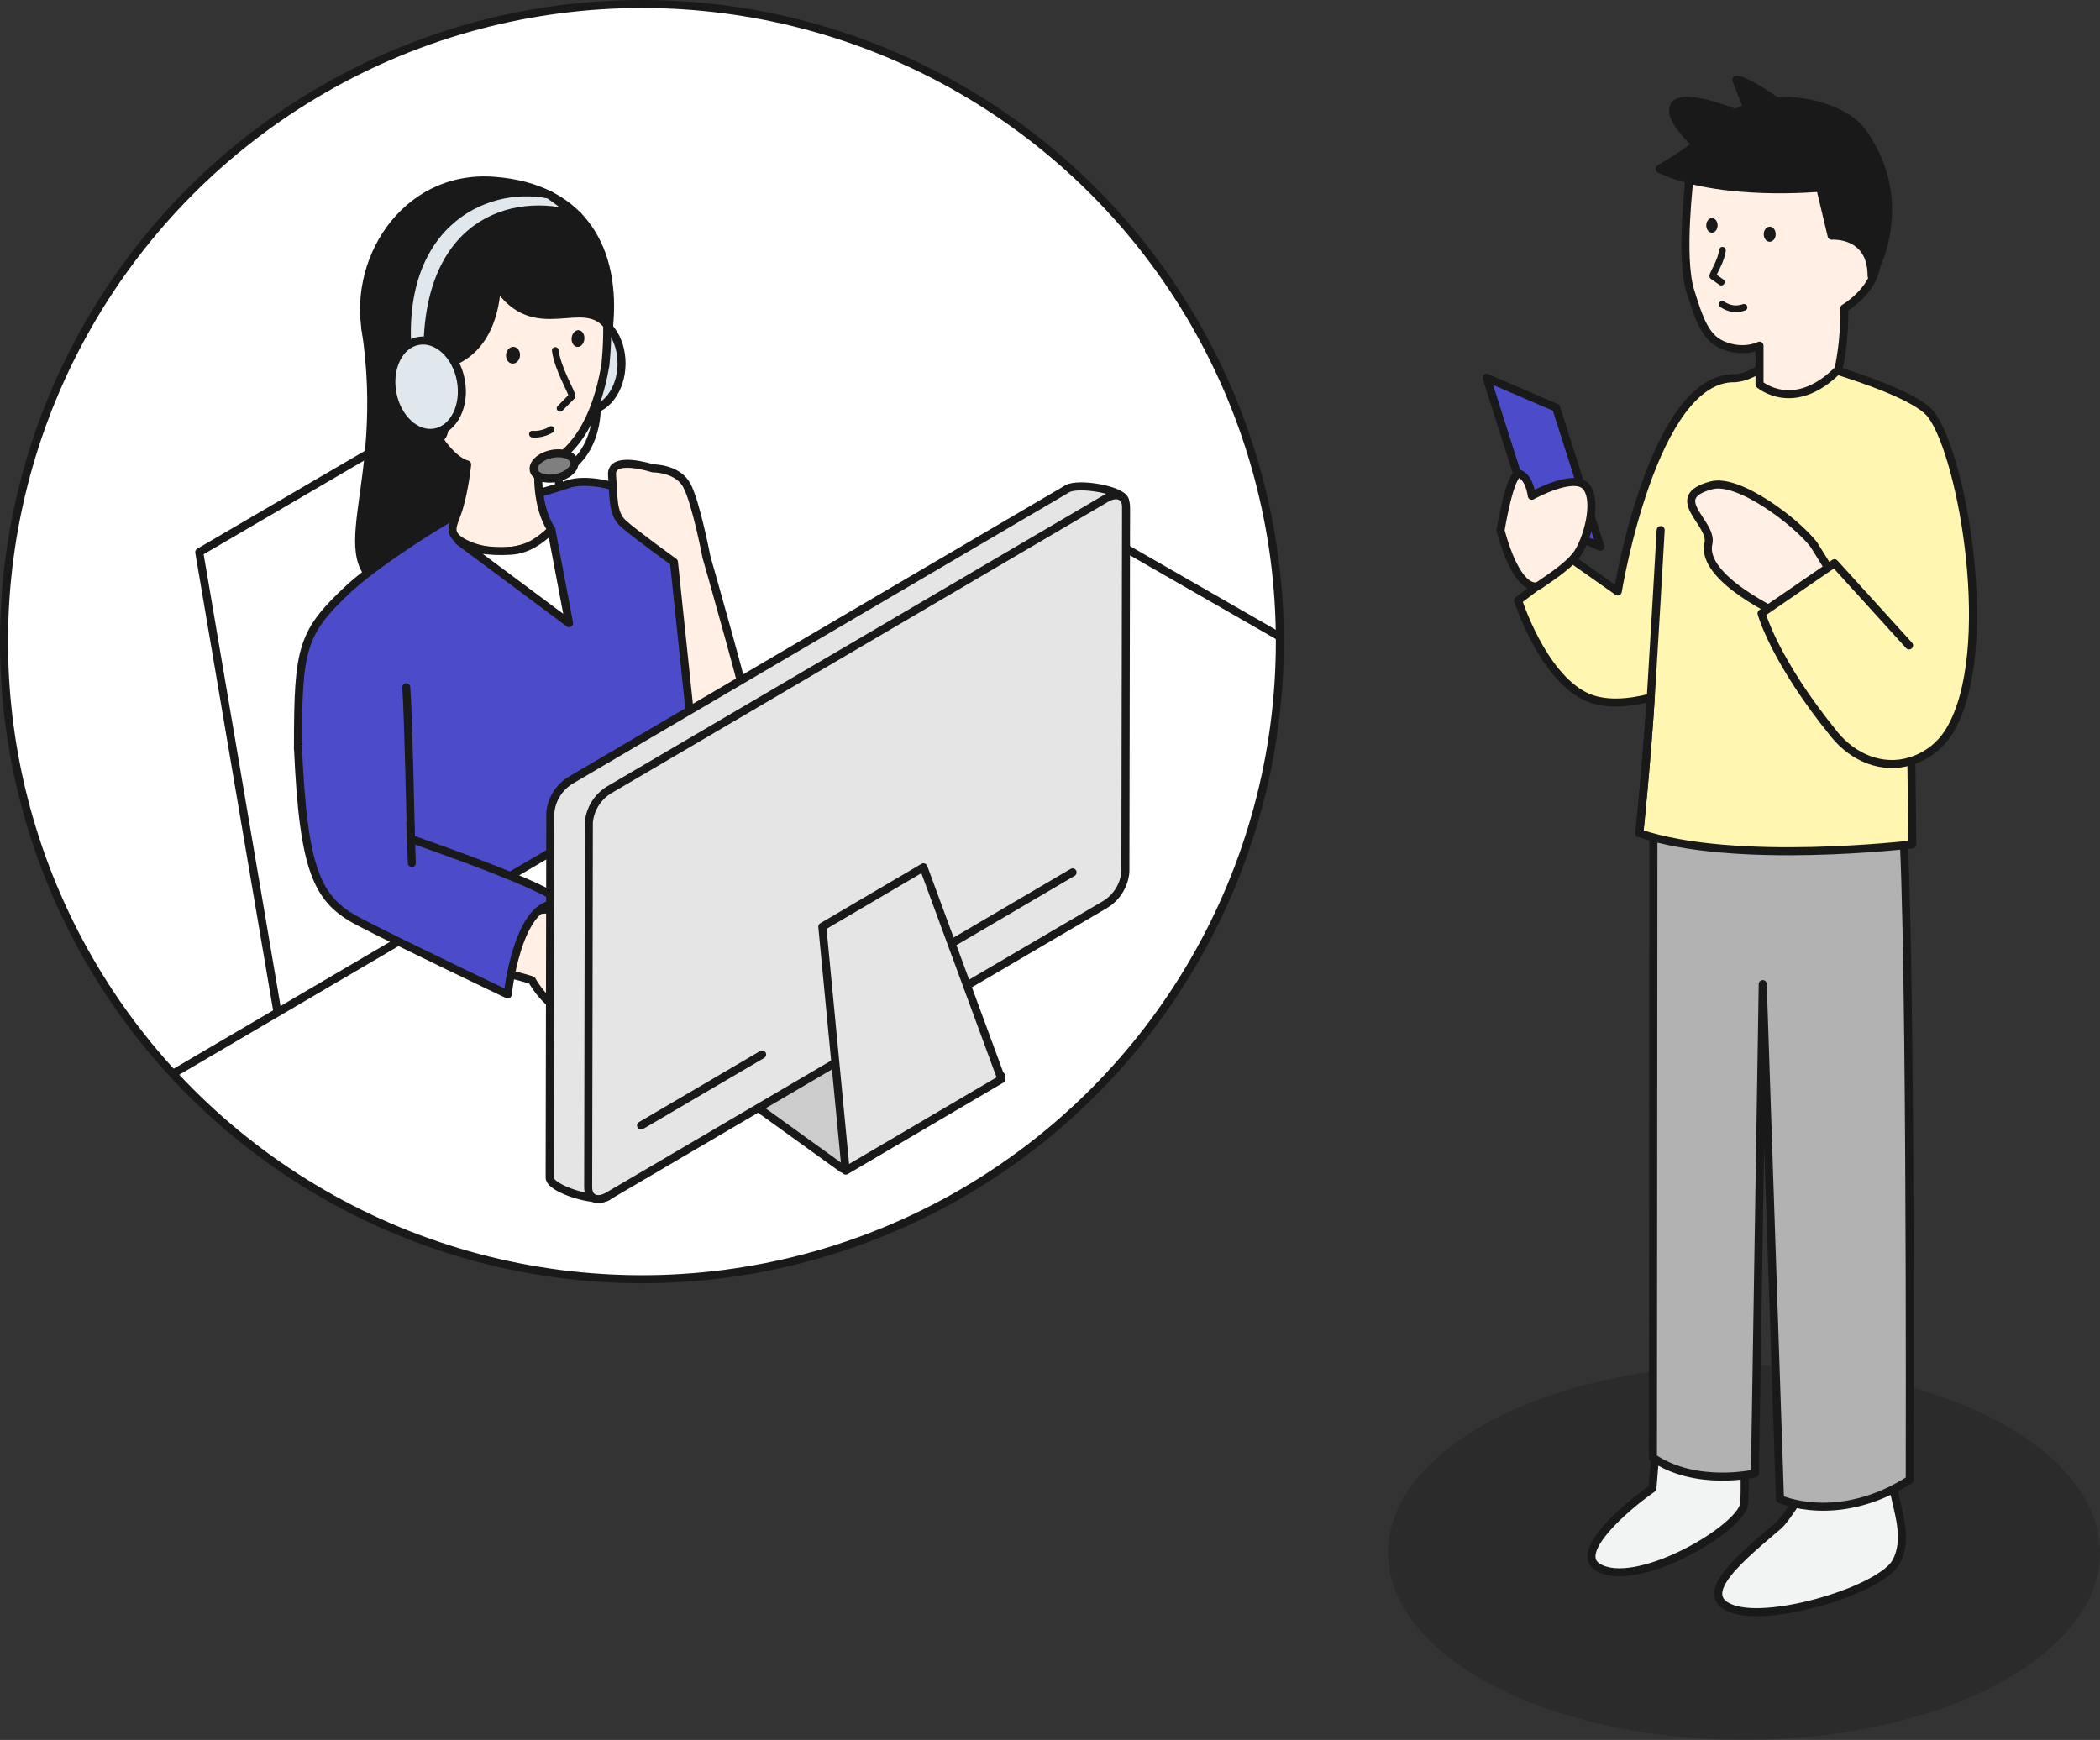 <?xml version="1.0" encoding="UTF-8"?><svg id="_レイヤー_2" xmlns="http://www.w3.org/2000/svg" width="327.196" height="271.171" xmlns:xlink="http://www.w3.org/1999/xlink" viewBox="0 0 327.196 271.171"><rect x="0" y="0" width="327.196" height="271.171" fill="#333333" stroke="none"/><defs><style>.cls-1,.cls-2,.cls-3{fill:#fff;}.cls-4{stroke-width:1.25px;}.cls-4,.cls-5,.cls-6,.cls-7,.cls-8,.cls-9,.cls-10,.cls-11,.cls-12,.cls-13,.cls-14,.cls-2,.cls-3,.cls-15,.cls-16,.cls-17,.cls-18{stroke:#191919;}.cls-4,.cls-5,.cls-6,.cls-7,.cls-8,.cls-9,.cls-10,.cls-11,.cls-13,.cls-14,.cls-2,.cls-3,.cls-15,.cls-16,.cls-17,.cls-18{stroke-linecap:round;stroke-linejoin:round;}.cls-4,.cls-5,.cls-7{fill:#e0e8ed;}.cls-5,.cls-6,.cls-8,.cls-9,.cls-10,.cls-11,.cls-12,.cls-14,.cls-2,.cls-15,.cls-16,.cls-17{stroke-width:1.25px;}.cls-6{fill:#ccc;}.cls-7{stroke-width:1.25px;}.cls-8{fill:#f2f3f3;}.cls-9,.cls-12{fill:#4c4cca;}.cls-10{fill:#e5e5e5;}.cls-19{isolation:isolate;opacity:.3;}.cls-19,.cls-20,.cls-15{fill:#191919;}.cls-11,.cls-21,.cls-13{fill:none;}.cls-22{clip-path:url(#clippath);}.cls-12{stroke-miterlimit:10;}.cls-13,.cls-3{stroke-width:1.042px;}.cls-14{fill:#ffefe4;}.cls-16{fill:#fff6b1;}.cls-17{fill:#b2b2b2;}.cls-18{fill:#7f7f7f;stroke-width:1.25px;}</style><clipPath id="clippath"><ellipse class="cls-21" cx="100.018" cy="99.995" rx="99.393" ry="99.37"/></clipPath></defs><g id="_レイヤー_2-2"><g id="illust"><ellipse class="cls-1" cx="100.018" cy="99.995" rx="99.393" ry="99.37"/><ellipse class="cls-21" cx="100.018" cy="99.995" rx="99.393" ry="99.37"/><g class="cls-22"><g><path class="cls-2" d="M99.489,148.106l-52.199,33.48L31.042,86.061l52.659-30.765,15.787,92.81h.001Z"/><ellipse class="cls-7" cx="91.354" cy="56.681" rx="7.334" ry="5.488" transform="translate(33.748 147.455) rotate(-89.418)"/><path class="cls-15" d="M56.907,50.944c4.646,2.585,18.119,14.023,18.816,19.872,.721,6.053-4.572,21.191-13.996,21.522-12.126-4.296-.721-15.334-4.82-41.395h0Z"/><path class="cls-12" d="M71.181,80.183c-1.157,.399-11.299,6.643-16.557,11.284-7.598,7.083-8.2,9.294-8.2,24.95l15.975,4.467v35.786s30.234-6.923,46.992-14.918c0,0-.503-42.492-.799-52.736-.295-10.244-14.855-15.359-20.059-13.564s-17.352,4.73-17.352,4.73h0Z"/><path class="cls-14" d="M94.328,56.912c1.065-11.012-.429-21.485-12.704-23.164-8.474-1.159-16.749,6.868-17.814,17.88-.822,8.498,4.619,19.532,8.977,20.758,0,0-.379,3.784-1.287,6.793-.641,2.123-1.553,3.275-.544,4.464,1.166,1.375,5.969,3.252,10.669,1.773,2.909-.915,4.221-1.277,4.285-2.848-2.472-3.841-2.03-9.333-2.03-9.333,5.56-2.338,8.919-7.569,10.446-16.323h.002Z"/><path class="cls-15" d="M94.878,51.04c1.229-11.966-3.949-21.835-17.955-22.869s-22.544,12.89-19.635,24.815c2.834,11.617,7.718,12.802,10.988,15.264,2.388,.319-.198-11.089,1.428-11.579,7.846-2.36,7.677-12.313,7.677-12.313,6.026,9.224,13.669,1.06,17.496,6.681h.001Z"/><path class="cls-14" d="M108.482,120.718l-3.476-33.119s-6.191-4.45-7.924-6.031-1.438-4.224-1.722-7.491c-.284-3.266,6.362-1.081,6.362-1.081,0,0,3.868-.058,5.308,2.687,1.44,2.745,3.044,11.146,3.044,11.146,0,0,6.742,23.452,7.608,28.65s-6.806,11.874-9.201,5.24h0Z"/><path class="cls-11" d="M92.992,62.912c.096,6.988-3.873,9.604-3.873,9.604"/><ellipse class="cls-18" cx="86.32" cy="72.62" rx="3.224" ry="1.906" transform="translate(-12.873 18.903) rotate(-11.636)"/><path class="cls-2" d="M88.666,97.121l-17.202-12.813c1.668,1.242,4.635,1.746,8.124,1.523,2.74-.174,4.762-1.775,6.324-3.263l2.753,14.553h.001Z"/><path class="cls-2" d="M320.349,168.67L170.914,82.877,15.349,174.15l143.603,85.87,161.397-91.35h0Z"/><path class="cls-14" d="M75.03,151.029c2.656,.355,5.276,.934,7.834,1.732,.752,1.309,1.701,2.493,2.815,3.511,1.988,1.888,7.609-.488,7.609-.488,0,0,.495,2.979,2.245,3.062s3.852-1.824,3.852-1.824c0,0,.749-15.275-.982-15.99-1.731-.715-22.653,1.689-22.653,1.689"/><path class="cls-9" d="M46.424,116.418c.843,19.469,3.048,23.84,9.427,27.19,6.016,3.161,23.256,11.374,23.256,11.374,0,0,1.411-13.511,7.097-14.084,5.685-.573-22.179-10.143-22.179-10.143,0,0-.389-19.238-.727-23.642"/><path class="cls-9" d="M63.92,128.178l.254,6.323"/><path class="cls-10" d="M94.656,186.5c-1.731,1.016-9.025-1.205-9.016-2.971l.104-56.882c.198-2.081,1.363-3.948,3.145-5.04l77.417-45.437c1.732-1.016,9.005,.204,9.003,1.97"/><path class="cls-6" d="M155.968,167.663l-24.688,14.484-14.904-10.745,24.688-14.484,14.904,10.745Z"/><path class="cls-10" d="M172.197,140.96l-77.425,45.429c-1.732,1.016-3.133,.41-3.13-1.361l.105-56.882c.198-2.081,1.363-3.948,3.145-5.04l77.425-45.428c1.731-1.016,3.133-.41,3.13,1.359l-.105,56.882c-.197,2.081-1.362,3.948-3.145,5.04h0Z"/><path class="cls-10" d="M156.035,168.177l-24.269,14.263-3.644-38.012,15.761-9.261,12.152,33.011h0Z"/><path class="cls-6" d="M99.88,175.413l18.867-11.07"/><path class="cls-6" d="M148.25,147.031l18.867-11.07"/><path class="cls-14" d="M66.579,64.04c-1.813-.208-3.516-1.366-4.578-4.271-1.062-2.905-.575-5.896,1.089-6.68,1.388-.654,3.157,.435,4.322,2.502"/><path class="cls-3" d="M85.857,66.941c-.735,.509-2.023,.82-2.896,.715"/><ellipse class="cls-20" cx="79.93" cy="55.361" rx="1.307" ry="1.089" transform="translate(16.693 129.217) rotate(-84.136)"/><ellipse class="cls-20" cx="90.056" cy="52.761" rx="1.307" ry=".995" transform="translate(28.37 136.956) rotate(-84.136)"/><path class="cls-13" d="M86.515,54.62c.395,2.925,2.553,6.398,2.618,7.126l-1.87,1.894"/><path class="cls-5" d="M90.056,33.592c-10.379-3.239-24.283,1.208-23.412,23.131l-2.924,.281c-2.692-21.621,11.513-28.803,21.835-26.669l4.5,3.257h.001Z"/><ellipse class="cls-4" cx="66.47" cy="60.268" rx="5.427" ry="7.253" transform="translate(-9.749 12.927) rotate(-10.353)"/></g></g><ellipse class="cls-11" cx="100.018" cy="99.995" rx="99.393" ry="99.37"/><ellipse class="cls-19" cx="271.727" cy="241.977" rx="55.469" ry="29.194"/><path class="cls-8" d="M269.965,250.759c6.247,2.145,23.215-3.076,25.482-7.368,2.266-4.292-.548-9.493-.537-12.768,0,0-9.137,2.966-13.925,2.152-1.049,.881-2.616,3.883-3.919,5.01-5.15,4.45-13.347,10.83-7.1,12.975h-.001Z"/><path class="cls-8" d="M248.947,244.243c5.725,3.513,21.355-5.393,22.736-9.542,.337-1.013,.006-9.909,.006-9.909l-13.394-3.048-.834,10.216c-4.377,3.042-12.267,9.982-8.515,12.284h.001Z"/><path class="cls-17" d="M296.065,124.232c1.763,8.168,1.487,106.39,1.487,106.39-11.199,7.142-20.218,3.005-20.218,3.005l-2.687-80.258-1.217,76.268s-9.153,2.131-15.888-2.455l.078-102.406,38.445-.544h0Z"/><path class="cls-16" d="M300.929,64.672c-3.278-4.427-23.775-9.479-23.775-9.479,0,0-3.476,3.533-6.824,3.756-12.789-.339-18.27,33.24-18.27,33.24l-7.072-4.975-8.457,6.362s3.654,11.502,10.353,14.894c2.998,1.518,6.91,1.132,10.318,.244-.721,11.142-1.783,21.144-1.783,21.144,14.93,5.062,42.537,1.74,42.537,1.74l-.151-13.005c2.363-.763,4.534-2.33,5.983-4.757,7.331-12.274,2.061-42.518-2.86-49.163h0Z"/><path class="cls-16" d="M258.745,82.617c-.185,3.512-1.095,18.841-1.45,24.63-.718,11.717-1.876,22.611-1.876,22.611"/><path class="cls-14" d="M263.275,27.484s-1.558,12.514,.074,17.814c1.42,4.61,2.405,7.338,5.021,8.461,3.289,1.412,5.775,.107,5.775,.107v6.038s5.385,4.673,12.295-2.316c0,0,1.016-4.228,.91-9.544,0,0,5.512-3.204,5-8.074-.917-8.709-2.62-15.82-6.794-20.121-3.508-3.614-18.894-4.658-22.279,7.634h-.002Z"/><ellipse class="cls-20" cx="275.738" cy="36.502" rx="1.176" ry=".93" transform="translate(236.273 311.832) rotate(-89.384)"/><ellipse class="cls-20" cx="266.731" cy="35.128" rx="1.136" ry=".883" transform="translate(228.937 301.494) rotate(-89.427)"/><path class="cls-15" d="M285.379,36.734l-1.782-7.482s-15.77,1.514-25.035-2.939c0,0,3.032-1.728,5.721-3.761-1.962-1.885-4.288-4.572-3.422-6.086,1.074-1.879,7.111,.218,9.537,1.152,.593-.326,1.211-.57,1.832-.804l-1.7-4.355c1.099-.073,4.111,1.835,6.263,3.309,5.685-.381,11.285,1.971,13.211,4.592,6.415,8.729,4.167,17.852,1.604,22.623,0-6.741-6.228-6.248-6.228-6.248h0Z"/><path class="cls-14" d="M286.494,91.134l-8.609,4.883s-12.995-5.754-11.702-11.326c.745-3.21-6.722-7.14,.469-9.055,4.266-1.136,13.264,5.755,15.946,9.229l3.897,6.269h-.001Z"/><path class="cls-16" d="M297.685,118.63c-4.488,1.393-8.994-.63-11.821-4.098-9.411-11.545-11.403-18.942-11.403-18.942l11.361-7.811,11.624,12.806"/><path class="cls-13" d="M268.328,47.422c1.026,.699,2.168,.902,3.399,.477"/><path class="cls-13" d="M268.37,39c-.16,1.619-1.495,3.629-1.513,4.03l1.336,.937"/><polygon class="cls-9" points="249.353 85.21 238.52 80.548 231.626 58.882 242.46 63.545 249.353 85.21"/><path class="cls-14" d="M233.791,82.691s1.522-9.497,3.045-8.819c1.522,.678,1.827,3.392,1.827,3.392,0,0,6.699-3.731,8.526-1.357s0,8.48-1.522,10.515-4.872,4.07-5.785,4.749c-.913,.678-3.654,.339-6.09-8.48h-.001Z"/></g></g></svg>